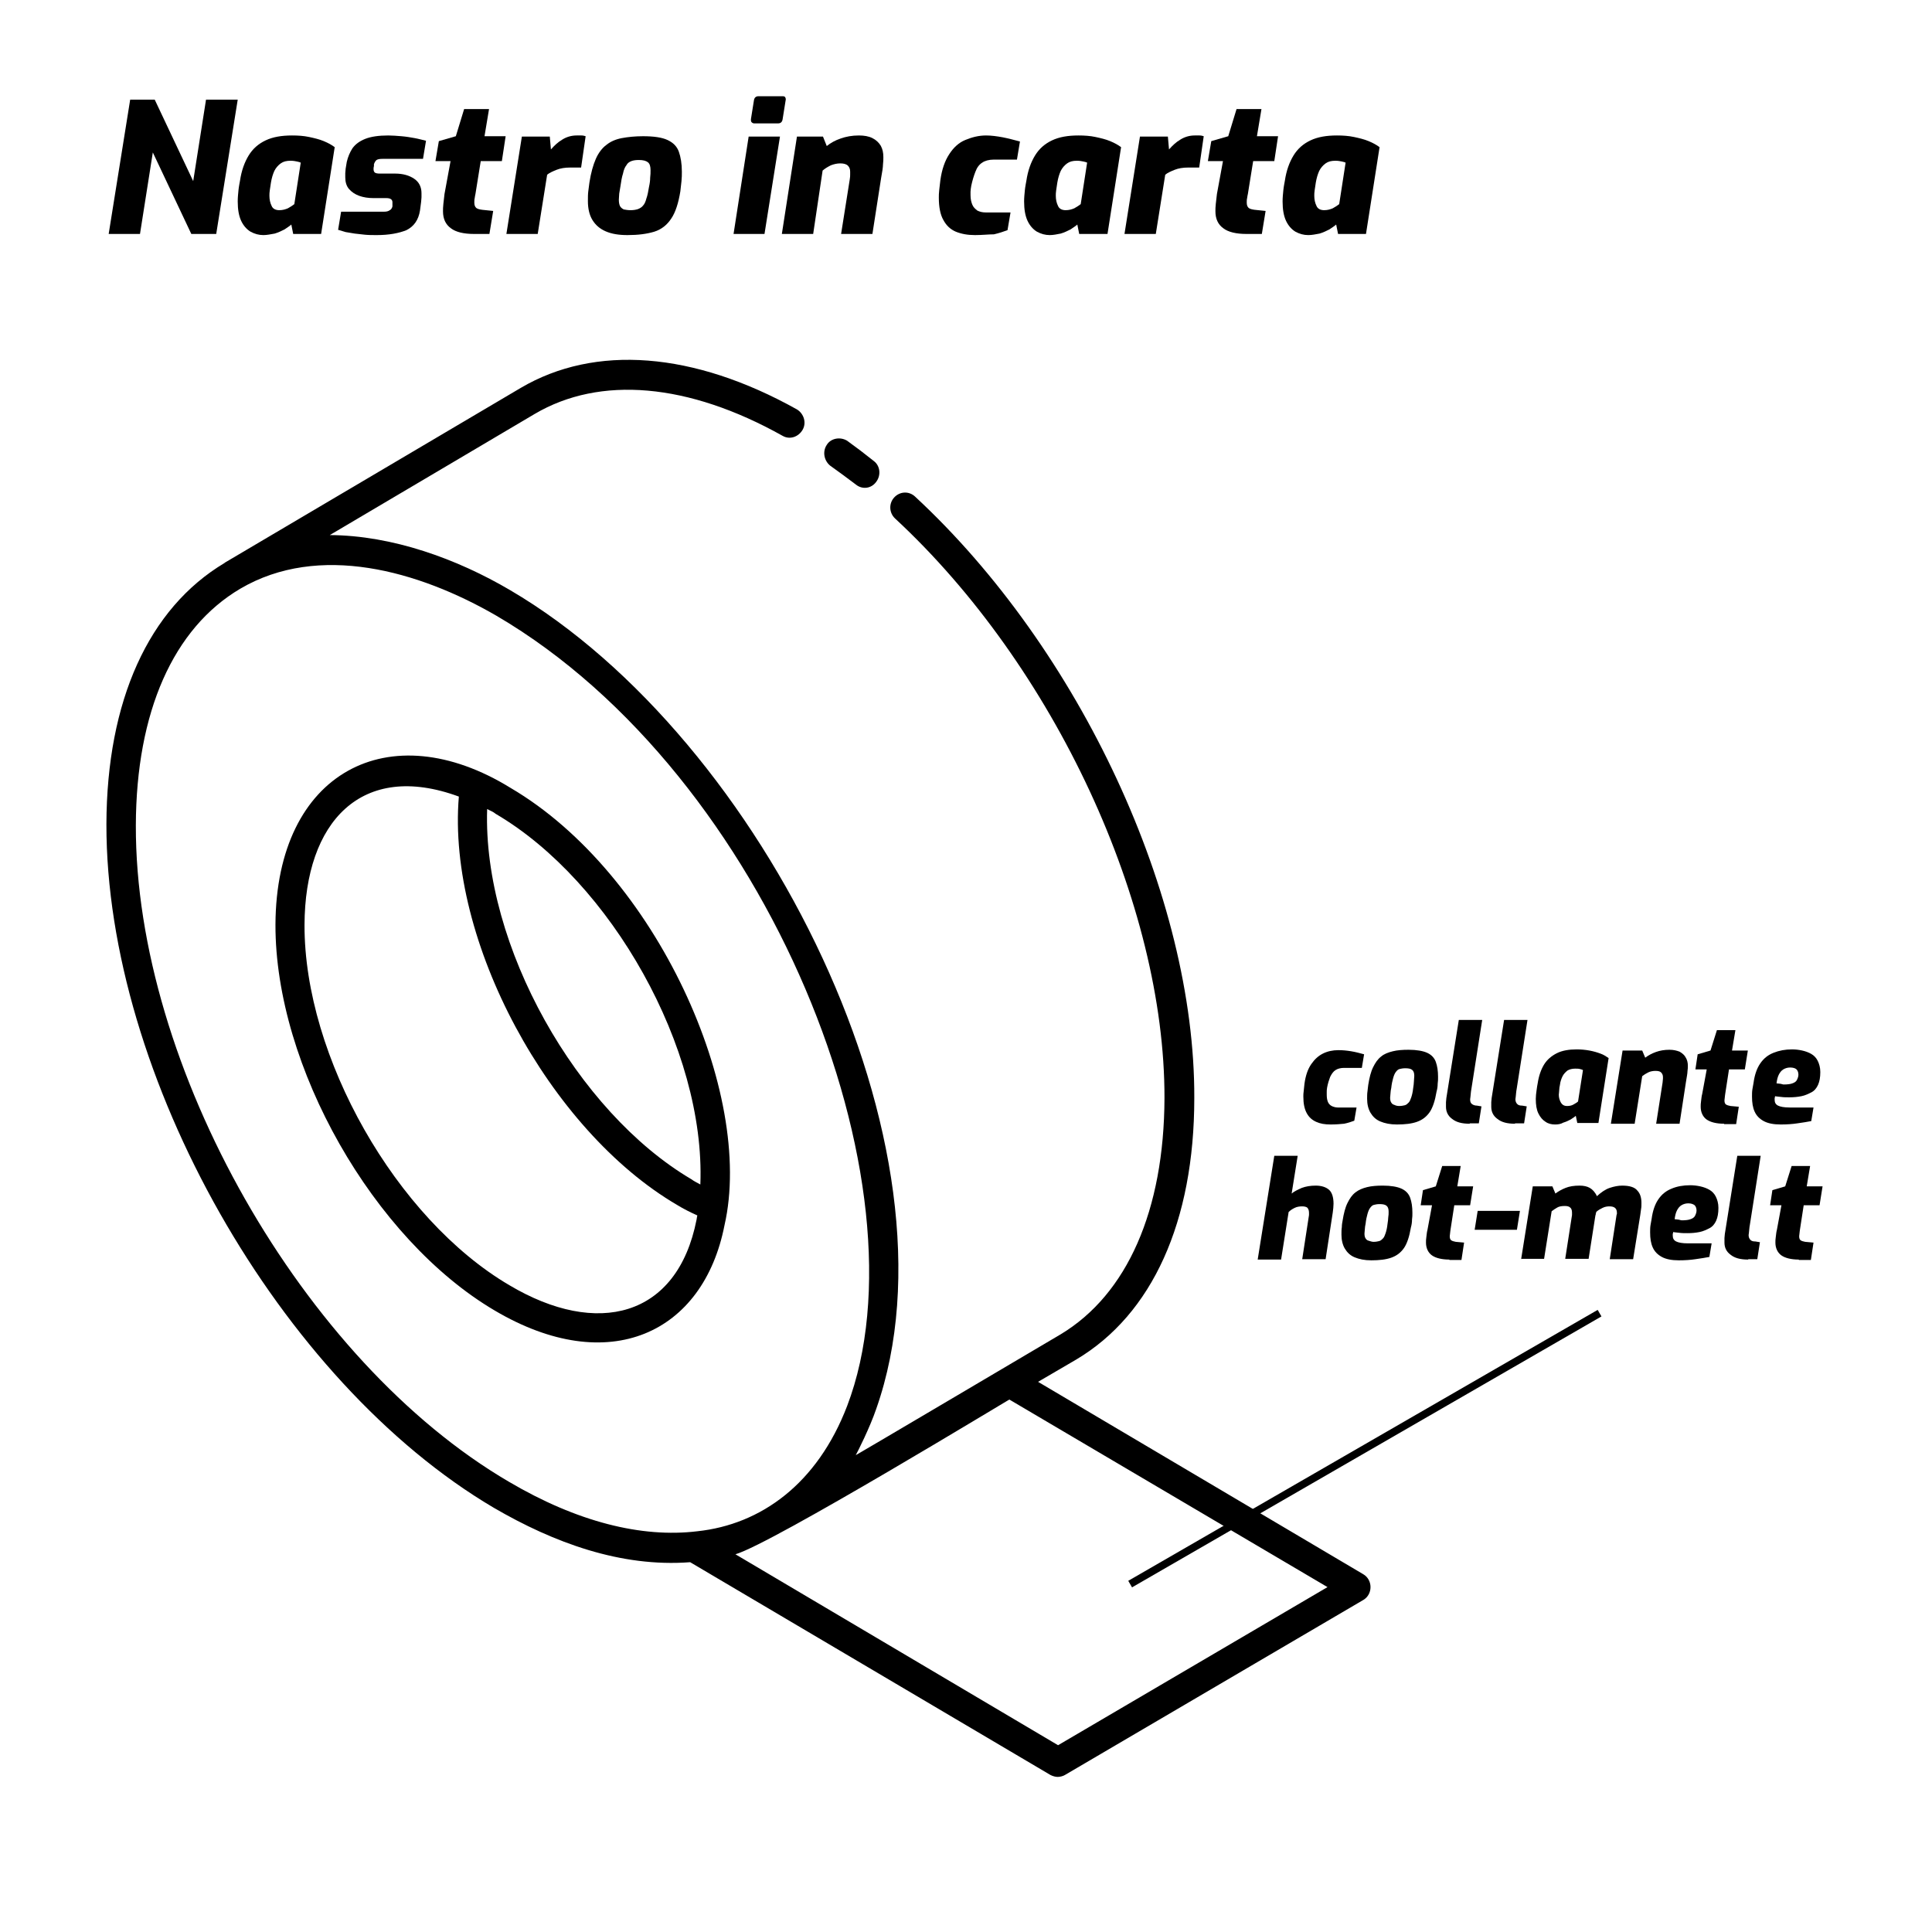 <?xml version="1.0" encoding="UTF-8"?> <svg xmlns="http://www.w3.org/2000/svg" xmlns:xlink="http://www.w3.org/1999/xlink" version="1.1" id="Layer_1" x="0px" y="0px" viewBox="0 0 512 512" style="enable-background:new 0 0 512 512;" xml:space="preserve"> <style type="text/css"> .st0{fill:none;stroke:#000000;stroke-width:2;stroke-miterlimit:10;} </style> <g id="nastro"> <path d="M219.1,117.9c-1.2,1.8-0.7,4.2,0.9,5.5c2.4,1.7,4.4,3.2,6.8,5c1.7,1.4,4.1,1.1,5.4-0.7c1.3-1.7,1.1-4.2-0.6-5.5 c-2.5-2-4.6-3.6-7.1-5.4C222.7,115.7,220.2,116.1,219.1,117.9z"></path> <path d="M130.9,399.6c15.8,9.2,33.6,15.8,52,14.4l95.5,56.4c0.6,0.3,1.3,0.5,1.9,0.5s1.4-0.2,1.9-0.5l79.1-46.4 c1.2-0.7,1.9-2,1.9-3.4s-0.7-2.7-1.9-3.4l-86.2-51l10.1-5.9c20.2-12,31.3-36.6,31.3-69.3c0.2-53.4-30.3-118.9-74-159.4 c-1.6-1.5-4-1.4-5.5,0.2c-1.5,1.6-1.4,4.1,0.2,5.6c42.2,39.1,71.5,102.2,71.4,153.6c-0.1,29.8-9.9,52-27.5,62.6 c-0.7,0.4-58,34.3-54.3,32c0.4-0.7,3.7-7.2,5.4-12.2c24.2-68.7-29.8-177.6-97-217c-14.1-8.3-31.2-14.5-47.8-14.6l54.3-32.1 c17.3-10.2,40.7-8.2,65.7,5.8c1.9,1.1,4.2,0.3,5.3-1.6s0.3-4.3-1.5-5.4c-27.4-15.3-53.5-17.3-73.2-5.7l-78.4,46.3l-0.1,0.1 c-20.1,12-31.2,36.5-31.3,69.2C28.1,285.1,74.2,366.2,130.9,399.6z M267.5,370.9l84.3,49.7l-71.4,41.9l-85.5-50.6 C204.6,409.1,268.3,370.3,267.5,370.9z M63.7,156c20.8-12.2,47.2-4.8,67.9,7.2c72.2,42.3,115,151.4,92.9,209.4 c-7.9,20.6-22.8,31.4-39.7,33.2c-14.8,1.8-31.9-2.5-49.9-13.1c-54.6-31.9-99.1-110.1-98.9-174C36.1,188.7,45.9,166.5,63.7,156z"></path> <path d="M131.1,347.3c30.3,17.9,55.3,6,60.9-22.6c8-34.9-18-93.2-56.7-115.9C103.2,189,73.2,204.5,73,245 C72.9,282.6,99,328.4,131.1,347.3z M129.1,214.4c0.7,0.4,1.6,0.7,2.3,1.3c30.5,17.9,55.6,62.2,54.2,98.2c-0.7-0.4-1.6-0.8-2.4-1.4 C153,294.7,127.9,250.7,129.1,214.4z M121.6,211.1c-3.2,38.3,24,88.4,57.8,108.2c1.8,1.1,3.6,2,5.4,2.8c-0.1,0.3-0.1,0.6-0.2,1.1 c-5.1,26-26.4,31.2-49.6,17.4c-30-17.6-54.4-60.5-54.3-95.5C80.8,217.8,95.8,201.6,121.6,211.1z"></path> </g> <g> <path d="M28.8,62l5.7-35.6H41l10.2,21.6l3.4-21.6H63L57.3,62h-6.6L40.5,40.4L37.1,62H28.8z"></path> <path d="M69.8,62.3c-1.2,0-2.3-0.3-3.4-0.9c-1-0.6-1.9-1.6-2.5-2.9c-0.6-1.3-0.9-3-0.9-5.1c0-1,0.1-2,0.2-3c0.1-1,0.3-1.9,0.4-2.5 c0.4-2.7,1.2-4.9,2.3-6.7c1.1-1.8,2.6-3.1,4.5-4c1.9-0.9,4.2-1.3,7-1.3c1.6,0,3.1,0.1,4.5,0.4c1.4,0.3,2.7,0.6,3.9,1.1 c1.2,0.5,2.1,1,2.9,1.6l-3.6,23h-7.4l-0.5-2.5c-0.4,0.4-1.1,0.8-1.8,1.3c-0.8,0.4-1.6,0.8-2.6,1.1C71.7,62.1,70.7,62.3,69.8,62.3z M74,55.7c0.9,0,1.6-0.2,2.3-0.5c0.7-0.4,1.2-0.7,1.7-1.1l1.7-11c-0.2-0.1-0.5-0.2-1-0.3c-0.5-0.1-1-0.2-1.7-0.2 c-1.1,0-1.9,0.2-2.6,0.7c-0.7,0.5-1.3,1.2-1.7,2c-0.4,0.9-0.7,1.9-0.9,3.1c-0.1,0.7-0.2,1.4-0.3,2c-0.1,0.6-0.1,1.1-0.1,1.5 c0,1,0.2,1.9,0.6,2.7C72.3,55.3,73,55.7,74,55.7z"></path> <path d="M99.9,62.3c-1.2,0-2.2,0-3.2-0.1c-1-0.1-1.9-0.2-2.7-0.3c-0.8-0.1-1.6-0.3-2.4-0.4c-0.7-0.2-1.4-0.4-2-0.6l0.8-4.8h11.4 c0.6,0,1.1-0.1,1.5-0.4c0.4-0.2,0.6-0.6,0.7-1L104,54c0-0.2,0-0.3,0-0.3c0-0.1,0-0.1,0-0.1c0-0.7-0.5-1.1-1.6-1.1H99 c-1.4,0-2.7-0.2-3.8-0.6c-1.1-0.4-2-1-2.7-1.8c-0.7-0.8-1-1.9-1-3.1c0-0.4,0-0.7,0-1.1c0-0.4,0.1-0.8,0.1-1.2l0.3-1.8 c0.3-1.3,0.8-2.5,1.5-3.6c0.8-1.1,1.9-1.9,3.4-2.5c1.5-0.6,3.6-0.9,6.1-0.9c1.1,0,2.2,0.1,3.5,0.2c1.2,0.1,2.4,0.3,3.5,0.5 c1.1,0.2,2.1,0.5,3,0.7l-0.8,4.8h-10.8c-0.7,0-1.2,0.1-1.5,0.3c-0.3,0.2-0.5,0.6-0.7,1.1L99.1,44c0,0.2-0.1,0.3-0.1,0.5 c0,0.1,0,0.3,0,0.4c0,0.3,0.1,0.6,0.3,0.8c0.2,0.2,0.7,0.3,1.3,0.3h4.1c2.1,0,3.8,0.5,5.1,1.4c1.3,0.9,1.9,2.2,1.9,3.8 c0,0.4,0,0.7,0,1.1c0,0.4-0.1,0.8-0.1,1.2l-0.3,2.3c-0.4,2.5-1.6,4.2-3.6,5.2C105.7,61.8,103.1,62.3,99.9,62.3z"></path> <path d="M125.6,62c-2.7,0-4.8-0.5-6.1-1.5c-1.4-1-2.1-2.5-2.1-4.5c0-0.5,0-1.2,0.1-2c0.1-0.8,0.2-1.6,0.3-2.6l1.6-8.7h-4l0.9-5.3 l4.5-1.3l2.2-7.2h6.6l-1.2,7.2h5.6l-1,6.6h-5.6l-1.4,8.7c-0.1,0.3-0.1,0.6-0.2,1.1c-0.1,0.4-0.1,0.8-0.1,1.2c0,0.7,0.2,1.1,0.5,1.4 c0.4,0.3,0.9,0.4,1.6,0.5l2.9,0.3l-1,6.1H125.6z"></path> <path d="M134.2,62l4.1-25.8h7.4l0.3,3.4c0.9-1,1.8-1.9,3-2.6c1.1-0.7,2.4-1.1,3.8-1.1c0.5,0,0.9,0,1.3,0c0.4,0,0.8,0.1,1.1,0.2 l-1.2,8.3c-0.4,0-0.9,0-1.4,0c-0.5,0-1,0-1.5,0c-1.4,0-2.6,0.2-3.6,0.6c-1,0.4-1.9,0.8-2.5,1.3L142.5,62H134.2z"></path> <path d="M166.3,62.3c-2.3,0-4.2-0.3-5.8-1c-1.6-0.7-2.7-1.7-3.5-3c-0.8-1.3-1.2-3-1.2-5c0-1,0-1.8,0.1-2.6c0.1-0.8,0.2-1.6,0.3-2.3 c0.4-2.6,1-4.7,1.7-6.3c0.7-1.6,1.7-2.9,2.8-3.7c1.1-0.9,2.5-1.5,4.1-1.8s3.5-0.5,5.6-0.5c2.8,0,5,0.3,6.5,1c1.5,0.7,2.5,1.7,3,3.1 c0.5,1.4,0.8,3.2,0.8,5.3c0,0.8,0,1.6-0.1,2.5c-0.1,0.9-0.2,1.8-0.3,2.7c-0.5,3.1-1.3,5.6-2.4,7.2c-1.1,1.7-2.6,2.9-4.5,3.5 C171.4,62,169.1,62.3,166.3,62.3z M167.1,55.7c0.8,0,1.4-0.1,2-0.3c0.5-0.2,1-0.5,1.3-0.9c0.4-0.4,0.7-1.1,0.9-1.9 c0.3-0.8,0.5-1.9,0.7-3.1c0.2-0.9,0.3-1.7,0.3-2.4c0.1-0.7,0.1-1.4,0.1-2c0-1-0.2-1.7-0.7-2.1c-0.5-0.4-1.3-0.6-2.4-0.6 c-0.8,0-1.5,0.1-2,0.3c-0.5,0.2-1,0.5-1.3,1.1c-0.4,0.5-0.7,1.2-0.9,2.2c-0.3,0.9-0.5,2.1-0.7,3.5c-0.1,0.7-0.2,1.3-0.3,1.8 c0,0.5-0.1,1.1-0.1,1.6c0,0.7,0.1,1.3,0.3,1.7c0.2,0.4,0.6,0.7,1,0.9C165.8,55.6,166.4,55.7,167.1,55.7z"></path> <path d="M194.4,62l4-25.8h8.3L202.6,62H194.4z M199.9,32.7c-0.3,0-0.5-0.1-0.7-0.3c-0.2-0.2-0.2-0.4-0.2-0.8l0.8-5 c0.1-0.7,0.5-1.1,1.2-1.1h6.4c0.4,0,0.6,0.1,0.7,0.3c0.1,0.2,0.2,0.5,0.1,0.8l-0.8,5c-0.1,0.7-0.5,1.1-1.2,1.1H199.9z"></path> <path d="M207.2,62l4-25.8h6.9l1,2.5c1-0.8,2.2-1.5,3.7-2c1.4-0.5,3-0.8,4.8-0.8c1.4,0,2.6,0.2,3.6,0.7s1.7,1.2,2.2,2 c0.5,0.9,0.7,1.9,0.7,3c0,0.6,0,1.2-0.1,2c0,0.7-0.2,2-0.5,3.6L231.2,62h-8.3l2.3-14.5c0.1-0.5,0.1-1,0.1-1.3c0-0.3,0-0.5,0-0.7 c0-0.7-0.2-1.2-0.6-1.6c-0.4-0.4-1.1-0.6-2-0.6c-0.9,0-1.7,0.2-2.5,0.5c-0.8,0.4-1.5,0.8-2.2,1.4L215.5,62H207.2z"></path> <path d="M258.4,62.3c-2,0-3.6-0.3-5.1-0.9c-1.4-0.6-2.5-1.6-3.3-3.1c-0.8-1.4-1.2-3.4-1.2-5.9c0-0.5,0-1.2,0.1-2 c0.1-0.8,0.2-1.7,0.3-2.6c0.4-2.9,1.2-5.2,2.4-7c1.1-1.7,2.5-3,4.2-3.7s3.5-1.2,5.5-1.2c1.4,0,2.9,0.2,4.5,0.5 c1.5,0.3,3,0.7,4.5,1.1l-0.8,4.8h-6.2c-1.2,0-2.3,0.3-3,0.8c-0.8,0.5-1.4,1.3-1.8,2.4c-0.4,1-0.8,2.3-1.1,3.7 c-0.1,0.6-0.2,1.2-0.2,1.6c0,0.4,0,0.7,0,0.9c0,1.1,0.2,1.9,0.5,2.6c0.3,0.7,0.8,1.1,1.3,1.5c0.6,0.3,1.3,0.5,2.2,0.5h6.6l-0.8,4.7 c-1.1,0.4-2.3,0.8-3.6,1.1C262,62.1,260.3,62.3,258.4,62.3z"></path> <path d="M278.2,62.3c-1.2,0-2.3-0.3-3.4-0.9c-1-0.6-1.9-1.6-2.5-2.9c-0.6-1.3-0.9-3-0.9-5.1c0-1,0.1-2,0.2-3c0.1-1,0.3-1.9,0.4-2.5 c0.4-2.7,1.2-4.9,2.3-6.7c1.1-1.8,2.6-3.1,4.5-4c1.9-0.9,4.2-1.3,7-1.3c1.6,0,3.1,0.1,4.5,0.4c1.4,0.3,2.7,0.6,3.9,1.1 c1.2,0.5,2.1,1,2.9,1.6l-3.6,23H286l-0.5-2.5c-0.4,0.4-1.1,0.8-1.8,1.3c-0.8,0.4-1.6,0.8-2.6,1.1C280.1,62.1,279.1,62.3,278.2,62.3 z M282.4,55.7c0.9,0,1.6-0.2,2.3-0.5c0.7-0.4,1.2-0.7,1.7-1.1l1.7-11c-0.2-0.1-0.5-0.2-1-0.3c-0.5-0.1-1-0.2-1.7-0.2 c-1.1,0-1.9,0.2-2.6,0.7s-1.3,1.2-1.7,2c-0.4,0.9-0.7,1.9-0.9,3.1c-0.1,0.7-0.2,1.4-0.3,2c-0.1,0.6-0.1,1.1-0.1,1.5 c0,1,0.2,1.9,0.6,2.7C280.7,55.3,281.4,55.7,282.4,55.7z"></path> <path d="M298,62l4.1-25.8h7.4l0.3,3.4c0.9-1,1.8-1.9,3-2.6c1.1-0.7,2.4-1.1,3.8-1.1c0.5,0,0.9,0,1.3,0c0.4,0,0.8,0.1,1.1,0.2 l-1.2,8.3c-0.4,0-0.9,0-1.4,0s-1,0-1.5,0c-1.4,0-2.6,0.2-3.6,0.6c-1,0.4-1.9,0.8-2.5,1.3L306.3,62H298z"></path> <path d="M330.3,62c-2.7,0-4.8-0.5-6.1-1.5c-1.4-1-2.1-2.5-2.1-4.5c0-0.5,0-1.2,0.1-2c0.1-0.8,0.2-1.6,0.3-2.6l1.6-8.7h-4l0.9-5.3 l4.5-1.3l2.2-7.2h6.6l-1.2,7.2h5.6l-1,6.6h-5.6l-1.4,8.7c-0.1,0.3-0.1,0.6-0.2,1.1c-0.1,0.4-0.1,0.8-0.1,1.2c0,0.7,0.2,1.1,0.5,1.4 c0.4,0.3,0.9,0.4,1.6,0.5l2.9,0.3l-1,6.1H330.3z"></path> <path d="M346.7,62.3c-1.2,0-2.3-0.3-3.4-0.9c-1-0.6-1.9-1.6-2.5-2.9c-0.6-1.3-0.9-3-0.9-5.1c0-1,0.1-2,0.2-3c0.1-1,0.3-1.9,0.4-2.5 c0.4-2.7,1.2-4.9,2.3-6.7c1.1-1.8,2.6-3.1,4.5-4c1.9-0.9,4.2-1.3,7-1.3c1.6,0,3.1,0.1,4.5,0.4c1.4,0.3,2.7,0.6,3.9,1.1 c1.2,0.5,2.1,1,2.9,1.6l-3.6,23h-7.4l-0.5-2.5c-0.4,0.4-1.1,0.8-1.8,1.3c-0.8,0.4-1.6,0.8-2.6,1.1 C348.6,62.1,347.7,62.3,346.7,62.3z M350.9,55.7c0.9,0,1.6-0.2,2.3-0.5c0.7-0.4,1.2-0.7,1.7-1.1l1.7-11c-0.2-0.1-0.5-0.2-1-0.3 c-0.5-0.1-1-0.2-1.7-0.2c-1.1,0-1.9,0.2-2.6,0.7s-1.3,1.2-1.7,2c-0.4,0.9-0.7,1.9-0.9,3.1c-0.1,0.7-0.2,1.4-0.3,2 c-0.1,0.6-0.1,1.1-0.1,1.5c0,1,0.2,1.9,0.6,2.7C349.2,55.3,349.9,55.7,350.9,55.7z"></path> </g> <g> <g> <path d="M352.6,298c-1.5,0-2.7-0.2-3.8-0.7c-1.1-0.5-1.9-1.2-2.5-2.3c-0.6-1.1-0.9-2.5-0.9-4.4c0-0.4,0-0.9,0.1-1.5 s0.1-1.3,0.2-1.9c0.3-2.2,0.9-3.9,1.8-5.2s1.9-2.2,3.1-2.8c1.2-0.6,2.6-0.9,4.1-0.9c1.1,0,2.2,0.1,3.4,0.3 c1.2,0.2,2.3,0.5,3.4,0.8l-0.6,3.6h-4.7c-0.9,0-1.7,0.2-2.3,0.6c-0.6,0.4-1,1-1.4,1.8c-0.3,0.8-0.6,1.7-0.8,2.8 c-0.1,0.5-0.1,0.9-0.1,1.2c0,0.3,0,0.5,0,0.7c0,0.8,0.1,1.4,0.3,1.9c0.2,0.5,0.6,0.9,1,1.1s1,0.4,1.6,0.4h5l-0.6,3.5 c-0.8,0.3-1.7,0.6-2.7,0.8C355.2,297.9,354,298,352.6,298z"></path> <path d="M370.2,298c-1.8,0-3.2-0.3-4.4-0.8c-1.2-0.5-2-1.3-2.6-2.3s-0.9-2.3-0.9-3.7c0-0.7,0-1.4,0.1-2s0.1-1.2,0.2-1.7 c0.3-1.9,0.7-3.5,1.3-4.7c0.6-1.2,1.2-2.1,2.1-2.8c0.8-0.7,1.9-1.1,3.1-1.4s2.6-0.4,4.2-0.4c2.1,0,3.8,0.3,4.9,0.8 s1.9,1.3,2.3,2.4s0.6,2.4,0.6,4c0,0.6,0,1.2-0.1,1.8c0,0.7-0.1,1.4-0.3,2.1c-0.4,2.4-1,4.2-1.8,5.4c-0.9,1.3-2,2.1-3.4,2.6 C374.1,297.8,372.3,298,370.2,298z M370.8,293.1c0.6,0,1.1-0.1,1.5-0.2s0.7-0.4,1-0.7s0.5-0.8,0.7-1.4s0.4-1.4,0.5-2.4 c0.1-0.7,0.2-1.3,0.2-1.8s0.1-1,0.1-1.5c0-0.8-0.2-1.3-0.6-1.6s-1-0.4-1.8-0.4c-0.6,0-1.1,0.1-1.5,0.2s-0.7,0.4-1,0.8 s-0.5,0.9-0.7,1.6s-0.4,1.6-0.5,2.6c-0.1,0.5-0.2,1-0.2,1.4s-0.1,0.8-0.1,1.2c0,0.6,0.1,1,0.3,1.3c0.2,0.3,0.4,0.5,0.8,0.6 C369.9,293,370.3,293.1,370.8,293.1z"></path> <path d="M389.5,297.8c-2.1,0-3.6-0.4-4.7-1.3c-1.1-0.8-1.6-1.9-1.6-3.2c0-0.4,0-0.8,0-1.2c0-0.4,0.1-0.7,0.1-1.1l3.3-20.7h6.2 l-2.9,18.5c0,0.1-0.1,0.4-0.1,0.7c0,0.3-0.1,0.7-0.1,1s-0.1,0.6-0.1,0.8c0,0.6,0.1,1,0.5,1.3c0.3,0.2,0.7,0.4,1.3,0.4l1.2,0.2 l-0.7,4.5h-2.4L389.5,297.8L389.5,297.8z"></path> <path d="M401.5,297.8c-2.1,0-3.6-0.4-4.7-1.3c-1.1-0.8-1.6-1.9-1.6-3.2c0-0.4,0-0.8,0-1.2c0-0.4,0.1-0.7,0.1-1.1l3.3-20.7h6.2 l-2.9,18.5c0,0.1-0.1,0.4-0.1,0.7c0,0.3-0.1,0.7-0.1,1s-0.1,0.6-0.1,0.8c0,0.6,0.2,1,0.5,1.3s0.7,0.4,1.3,0.4l1.2,0.2l-0.7,4.5 h-2.4L401.5,297.8L401.5,297.8z"></path> <path d="M412.1,298c-0.9,0-1.8-0.2-2.5-0.7c-0.8-0.5-1.4-1.2-1.9-2.2s-0.7-2.3-0.7-3.9c0-0.7,0.1-1.5,0.2-2.2 c0.1-0.8,0.2-1.4,0.3-1.9c0.3-2,0.9-3.7,1.7-5c0.8-1.3,2-2.3,3.4-3s3.2-1,5.2-1c1.2,0,2.3,0.1,3.4,0.3c1.1,0.2,2.1,0.5,2.9,0.8 c0.9,0.3,1.6,0.8,2.2,1.2l-2.7,17.2H418l-0.4-1.9c-0.3,0.3-0.8,0.6-1.4,1c-0.6,0.3-1.2,0.6-1.9,0.8 C413.6,297.9,412.9,298,412.1,298z M415.3,293.1c0.6,0,1.2-0.1,1.7-0.4s0.9-0.5,1.2-0.8l1.3-8.3c-0.1-0.1-0.4-0.2-0.8-0.3 c-0.4-0.1-0.8-0.1-1.3-0.1c-0.8,0-1.5,0.2-2,0.5c-0.5,0.4-1,0.9-1.3,1.5s-0.6,1.4-0.7,2.3c-0.1,0.5-0.2,1-0.2,1.5 s-0.1,0.8-0.1,1.1c0,0.8,0.2,1.4,0.5,2C414,292.8,414.5,293.1,415.3,293.1z"></path> <path d="M426.9,297.8l3.1-19.4h5.2l0.8,1.9c0.8-0.6,1.7-1.1,2.8-1.5c1.1-0.4,2.3-0.6,3.6-0.6c1.1,0,1.9,0.2,2.7,0.5 c0.7,0.4,1.3,0.9,1.6,1.5c0.4,0.6,0.6,1.4,0.6,2.2c0,0.4,0,0.9-0.1,1.5c0,0.6-0.2,1.5-0.4,2.8l-1.7,11.1h-6.2l1.7-10.9 c0-0.4,0.1-0.7,0.1-1c0-0.2,0-0.4,0-0.5c0-0.5-0.2-0.9-0.5-1.2c-0.3-0.3-0.8-0.4-1.5-0.4c-0.6,0-1.3,0.1-1.9,0.4s-1.1,0.6-1.6,1 l-2,12.6H426.9z"></path> <path d="M456.9,297.8c-2,0-3.6-0.4-4.6-1.1s-1.6-1.9-1.6-3.4c0-0.4,0-0.9,0.1-1.5s0.1-1.2,0.3-1.9l1.2-6.5h-3l0.6-4l3.4-1l1.7-5.4 h4.9l-0.9,5.4h4.2l-0.8,5h-4.2l-1,6.5c0,0.2-0.1,0.5-0.1,0.8s-0.1,0.6-0.1,0.9c0,0.5,0.1,0.9,0.4,1.1s0.7,0.3,1.2,0.4l2.2,0.2 l-0.7,4.6h-3.2V297.8z"></path> <path d="M471.9,298c-1.9,0-3.4-0.3-4.5-0.9s-1.9-1.4-2.4-2.5s-0.7-2.4-0.7-4c0-0.6,0-1.3,0.1-1.9s0.2-1.2,0.3-1.7 c0.3-2.2,0.9-3.9,1.8-5.2s2-2.2,3.5-2.8s3.1-0.9,4.9-0.9c0.9,0,1.8,0.1,2.7,0.3c0.9,0.2,1.7,0.5,2.4,0.9c0.7,0.4,1.3,1,1.7,1.8 c0.4,0.8,0.7,1.8,0.7,3c0,1.4-0.2,2.5-0.6,3.4s-1,1.6-1.8,2s-1.6,0.8-2.6,1s-2,0.3-3.2,0.3c-0.8,0-1.5,0-2.2-0.1s-1.2-0.1-1.6-0.2 c0,0.1,0,0.3-0.1,0.5c0,0.2,0,0.4,0,0.5c0,0.7,0.3,1.2,0.9,1.5s1.6,0.5,3.1,0.5h6.3l-0.6,3.6c-1,0.2-2.3,0.4-3.7,0.6 C475,297.9,473.5,298,471.9,298z M472.7,287.4c1,0,1.8-0.1,2.3-0.3c0.6-0.2,1-0.5,1.2-0.9s0.4-0.9,0.4-1.4c0-0.6-0.2-1.1-0.5-1.4 s-0.9-0.5-1.7-0.5c-0.7,0-1.3,0.2-1.8,0.5s-0.9,0.8-1.2,1.4c-0.3,0.6-0.5,1.4-0.6,2.3c0.3,0,0.6,0.1,0.9,0.1 S472.4,287.4,472.7,287.4z"></path> <path d="M333.3,333.8l4.4-27.5h6.2l-1.6,10c0.7-0.6,1.6-1,2.7-1.5c1.1-0.4,2.3-0.6,3.7-0.6c1.5,0,2.7,0.4,3.5,1.1s1.2,2,1.2,3.7 c0,0.7-0.1,1.5-0.2,2.3l-1.9,12.4h-6.2l1.8-11.7c0-0.1,0-0.2,0-0.3c0-0.1,0-0.2,0-0.3c0-0.7-0.2-1.1-0.5-1.4 c-0.3-0.2-0.8-0.3-1.3-0.3c-0.7,0-1.4,0.1-2,0.4s-1.1,0.6-1.6,1.1l-2,12.6L333.3,333.8L333.3,333.8z"></path> <path d="M363.4,334c-1.8,0-3.2-0.3-4.4-0.8c-1.2-0.5-2-1.3-2.6-2.3s-0.9-2.3-0.9-3.7c0-0.7,0-1.4,0.1-2c0-0.6,0.1-1.2,0.2-1.7 c0.3-1.9,0.7-3.5,1.3-4.7c0.6-1.2,1.2-2.1,2.1-2.8s1.9-1.1,3.1-1.4s2.6-0.4,4.2-0.4c2.1,0,3.8,0.3,4.9,0.8s1.9,1.3,2.3,2.4 s0.6,2.4,0.6,4c0,0.6,0,1.2-0.1,1.8c0,0.7-0.1,1.4-0.3,2.1c-0.4,2.4-1,4.2-1.8,5.4c-0.9,1.3-2,2.1-3.4,2.6 C367.3,333.8,365.5,334,363.4,334z M364,329.1c0.6,0,1.1-0.1,1.5-0.2s0.7-0.4,1-0.7c0.3-0.3,0.5-0.8,0.7-1.4s0.4-1.4,0.5-2.4 c0.1-0.7,0.2-1.3,0.2-1.8c0.1-0.5,0.1-1,0.1-1.5c0-0.8-0.2-1.3-0.6-1.6c-0.4-0.3-1-0.4-1.8-0.4c-0.6,0-1.1,0.1-1.5,0.2 s-0.7,0.4-1,0.8s-0.5,0.9-0.7,1.6s-0.4,1.6-0.5,2.6c-0.1,0.5-0.2,1-0.2,1.4s-0.1,0.8-0.1,1.2c0,0.6,0.1,1,0.3,1.3 c0.2,0.3,0.4,0.5,0.8,0.6S363.5,329.1,364,329.1z"></path> <path d="M384.1,333.8c-2,0-3.6-0.4-4.6-1.1s-1.6-1.9-1.6-3.4c0-0.4,0-0.9,0.1-1.5s0.1-1.2,0.3-1.9l1.2-6.5h-3l0.6-4l3.4-1l1.7-5.4 h4.9l-0.9,5.4h4.2l-0.8,5h-4.2l-1,6.5c0,0.2-0.1,0.5-0.1,0.8s-0.1,0.6-0.1,0.9c0,0.5,0.1,0.9,0.4,1.1s0.7,0.3,1.2,0.4l2.2,0.2 l-0.7,4.6h-3.2V333.8z"></path> <path d="M390.8,325.9l0.8-5h11.2l-0.8,5H390.8z"></path> <path d="M403.1,333.8l3.1-19.4h5.2l0.8,1.9c0.8-0.6,1.7-1.1,2.7-1.5s2.2-0.6,3.7-0.6c1.1,0,2,0.2,2.7,0.6s1.4,1.1,1.9,2.2 c1.1-1,2.2-1.8,3.4-2.2c1.2-0.4,2.3-0.6,3.3-0.6c1.9,0,3.3,0.4,4,1.3c0.8,0.8,1.1,2,1.1,3.3c0,0.6,0,1.1-0.1,1.6s-0.1,1-0.2,1.5 l-1.9,11.8h-6.2l1.8-11.7c0-0.1,0.1-0.2,0.1-0.3s0-0.2,0-0.3c0-1.2-0.7-1.7-2-1.7c-0.6,0-1.2,0.1-1.8,0.4s-1.2,0.6-1.7,1.1 c0,0.1,0,0.3-0.1,0.4c0,0.2,0,0.3-0.1,0.5l-1.8,11.5h-6.2l1.8-11.6c0-0.2,0-0.3,0-0.4s0-0.2,0-0.3c0-0.6-0.2-1.1-0.5-1.3 c-0.3-0.3-0.8-0.4-1.4-0.4c-0.8,0-1.5,0.1-2,0.4s-1,0.6-1.5,1l-2,12.6h-6.1L403.1,333.8L403.1,333.8z"></path> <path d="M444.9,334c-1.9,0-3.4-0.3-4.5-0.9s-1.9-1.4-2.4-2.5s-0.7-2.4-0.7-4c0-0.6,0-1.3,0.1-1.9s0.2-1.2,0.3-1.7 c0.3-2.2,0.9-3.9,1.8-5.2c0.9-1.3,2-2.2,3.5-2.8c1.4-0.6,3.1-0.9,4.9-0.9c0.9,0,1.8,0.1,2.7,0.3c0.9,0.2,1.7,0.5,2.4,0.9 c0.7,0.4,1.3,1,1.7,1.8c0.4,0.8,0.7,1.8,0.7,3c0,1.4-0.2,2.5-0.6,3.4s-1,1.6-1.8,2s-1.6,0.8-2.6,1s-2,0.3-3.2,0.3 c-0.8,0-1.5,0-2.2-0.1s-1.2-0.1-1.6-0.2c0,0.1,0,0.3-0.1,0.5c0,0.2,0,0.4,0,0.5c0,0.7,0.3,1.2,0.9,1.5s1.6,0.5,3.1,0.5h6.3 l-0.6,3.6c-1,0.2-2.3,0.4-3.7,0.6C448,333.9,446.5,334,444.9,334z M445.7,323.4c1,0,1.8-0.1,2.3-0.3c0.6-0.2,1-0.5,1.2-0.9 s0.4-0.9,0.4-1.4c0-0.6-0.2-1.1-0.5-1.4c-0.4-0.3-0.9-0.5-1.7-0.5c-0.7,0-1.3,0.2-1.8,0.5s-0.9,0.8-1.2,1.4 c-0.3,0.6-0.5,1.4-0.6,2.3c0.3,0,0.6,0.1,0.9,0.1S445.4,323.4,445.7,323.4z"></path> <path d="M463.3,333.8c-2.1,0-3.6-0.4-4.7-1.3c-1.1-0.8-1.6-1.9-1.6-3.2c0-0.4,0-0.8,0-1.2c0-0.4,0.1-0.7,0.1-1.1l3.3-20.7h6.2 l-2.9,18.5c0,0.1-0.1,0.4-0.1,0.7c0,0.3-0.1,0.7-0.1,1s-0.1,0.6-0.1,0.8c0,0.6,0.2,1,0.5,1.3s0.7,0.4,1.3,0.4l1.2,0.2l-0.7,4.5 h-2.4L463.3,333.8L463.3,333.8z"></path> <path d="M476.7,333.8c-2,0-3.6-0.4-4.6-1.1s-1.6-1.9-1.6-3.4c0-0.4,0-0.9,0.1-1.5s0.1-1.2,0.3-1.9l1.2-6.5h-3l0.6-4l3.4-1l1.7-5.4 h4.9l-0.9,5.4h4.2l-0.8,5H478l-1,6.5c0,0.2-0.1,0.5-0.1,0.8s-0.1,0.6-0.1,0.9c0,0.5,0.1,0.9,0.4,1.1s0.7,0.3,1.2,0.4l2.2,0.2 l-0.7,4.6h-3.2L476.7,333.8L476.7,333.8z"></path> </g> </g> <line class="st0" x1="423.9" y1="348" x2="299.5" y2="419.8"></line> </svg> 